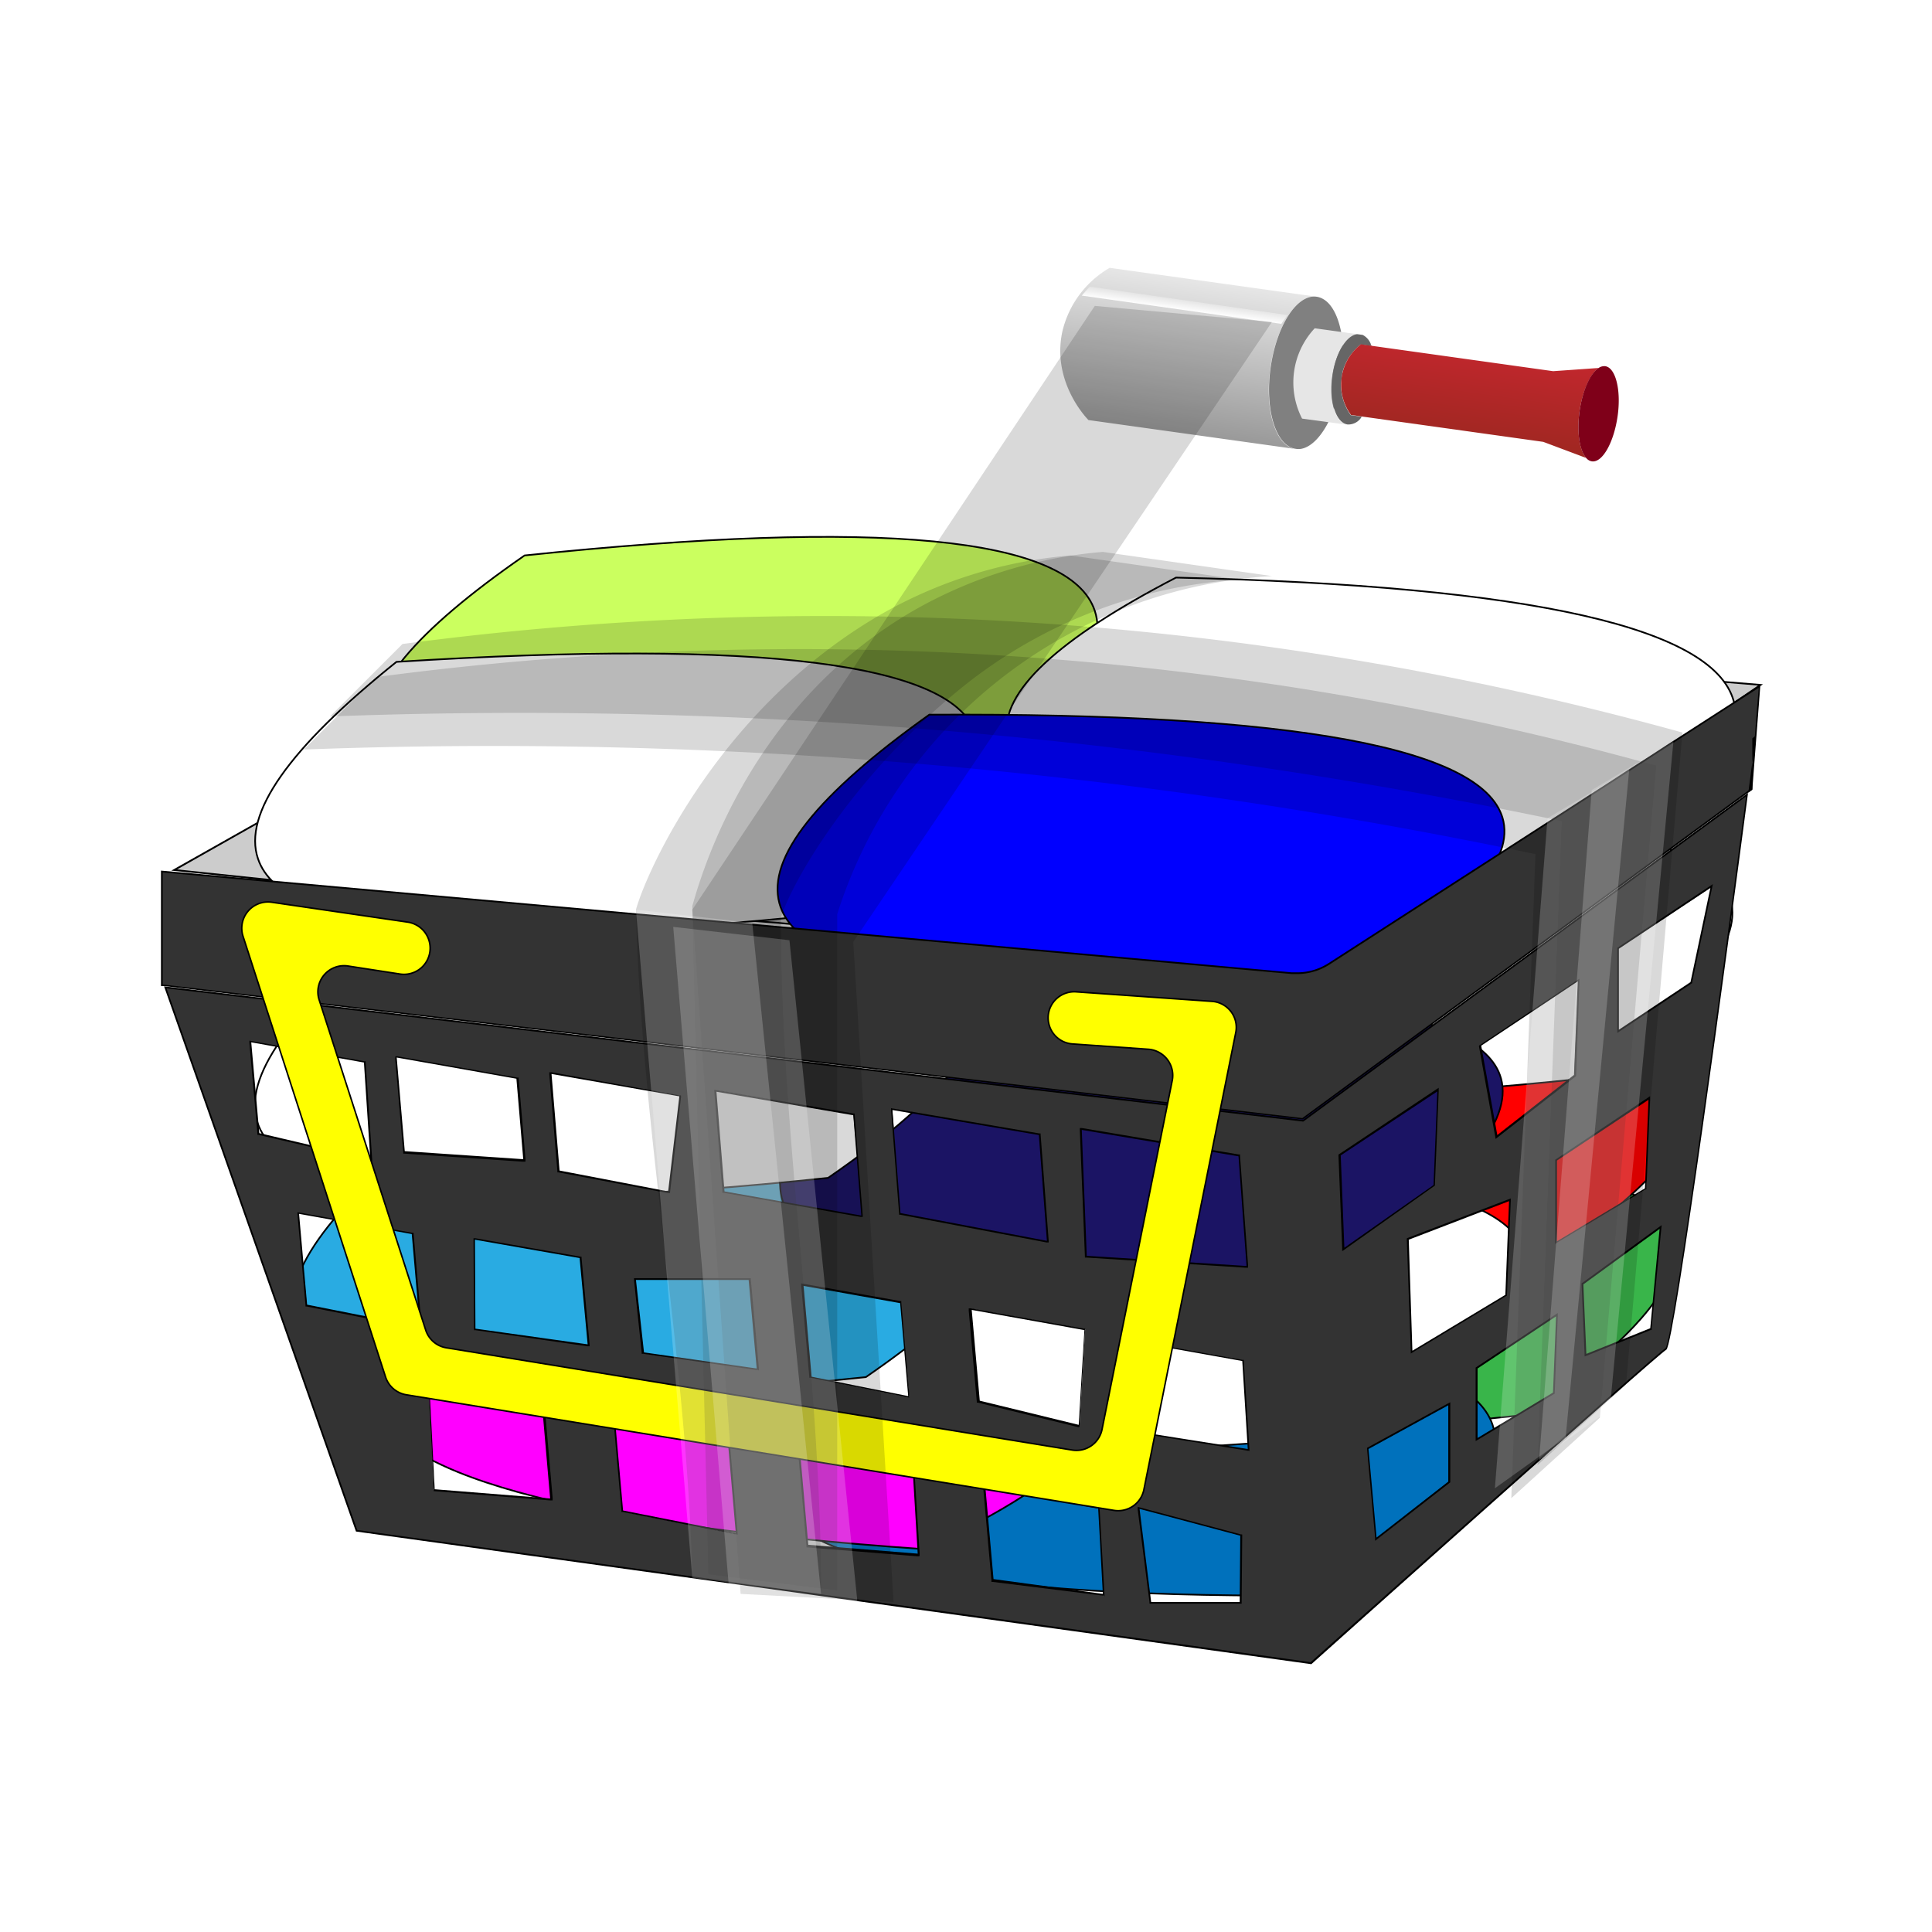 <svg xmlns="http://www.w3.org/2000/svg" xmlns:xlink="http://www.w3.org/1999/xlink" viewBox="0 0 240 240"><defs><linearGradient id="a" x1="521.68" y1="-610.21" x2="540.78" y2="-610.21" gradientTransform="translate(677.73 654.85) rotate(-82.04)" gradientUnits="userSpaceOnUse"><stop offset="0" stop-color="#999"/><stop offset="1" stop-color="#e6e6e6"/></linearGradient><linearGradient id="b" x1="525.59" y1="-574.65" x2="536.87" y2="-574.65" gradientTransform="translate(677.73 654.85) rotate(-82.04)" gradientUnits="userSpaceOnUse"><stop offset="0" stop-color="#9f2721"/><stop offset="1" stop-color="#c1272d"/></linearGradient><linearGradient id="c" x1="536.84" y1="-610.94" x2="538.11" y2="-610.94" gradientTransform="translate(677.73 654.85) rotate(-82.04)" gradientUnits="userSpaceOnUse"><stop offset="0" stop-color="#fff"/><stop offset="1" stop-color="#e6e6e6"/></linearGradient></defs><rect width="240" height="240" fill="none"/><path d="M163.12,46.5l-.89-.12a2.48,2.48,0,0,0,.72,0Z" fill="#b3b3b3"/><path d="M137.85,33.27l25.71,3.59c-2.45-.34-5,3.61-5.75,8.84s.66,9.73,3.1,10.07l-25.7-3.59c-.36-.37-4.53-4.8-3.26-10.91A12.42,12.42,0,0,1,137.85,33.27Z" fill="url(#a)"/><path d="M162.94,46.48a2.14,2.14,0,0,0-.69-.22l.88.12Z" fill="#b3b3b3"/><path d="M163.56,36.86a2.22,2.22,0,0,1,.7.23c2,1,3.07,5.14,2.41,9.85s-2.82,8.38-5,8.81a2,2,0,0,1-.73,0c-2.44-.34-3.84-4.85-3.1-10.07S161.11,36.52,163.56,36.86Z" fill="gray"/><path d="M161.75,52a9.84,9.84,0,0,1,1.57-11.22l5.28.73c-1.37.17-2.71,2.39-3.11,5.25-.43,3.1.41,5.78,1.88,6Z" fill="#e6e6e6"/><path d="M168.59,41.51l.68.09a2.16,2.16,0,0,1,1,1.09c0,.1.09.2.13.3l-1.37-.19a6.48,6.48,0,0,0-2.36,3.88,6.55,6.55,0,0,0,1.13,4.89l1.35.19A2.62,2.62,0,0,1,169,52a1.92,1.92,0,0,1-1.6.73c-1.47-.21-2.3-2.89-1.87-6C165.89,43.89,167.23,41.67,168.59,41.51Z" fill="#666"/><path d="M168.15,47.12a1.39,1.39,0,0,1,.33.1l-.67-.1Z" fill="#666"/><path d="M198.59,45.71c-1,.67-2,2.78-2.37,5.36s0,4.89.82,5.82l-5.33-2-23.88-3.34a6.35,6.35,0,0,1,1.23-8.78l23.88,3.34Z" fill="url(#b)"/><path d="M199.41,45.49c1.3.19,2,3,1.53,6.24s-1.88,5.77-3.19,5.58a1.14,1.14,0,0,1-.71-.42c-.83-.93-1.19-3.22-.82-5.82s1.33-4.69,2.37-5.36A1.22,1.22,0,0,1,199.41,45.49Z" fill="#7f0019"/><polygon points="159.93 39.13 159.17 40.23 134.38 36.72 135.36 35.61 159.93 39.13" fill="url(#c)"/><polygon points="21.62 108.08 82.24 73.81 218.69 85.08 163.48 122.81 21.62 108.08" fill="#ccc"/><path d="M82.24,73.94,218.38,85.16,163.46,122.7,22,108,82.24,73.94m0-.22L21.28,108.15l142.23,14.77L219,85,82.19,73.72Z"/><path d="M135.93,144.44q68.28-4.29,72,9.14,2.19,8-18.38,22.18-66.19,6.92-70.82-6.85Q115.87,160.51,135.93,144.44Z" fill="#39b54a" stroke="#000" stroke-miterlimit="10" stroke-width="0.21"/><path d="M114.82,162q68.38,2.12,70.8,15.82Q187,186,165.24,198.18q-66.56.7-69.87-13.44Q93.35,176.12,114.82,162Z" fill="#0071bc" stroke="#000" stroke-miterlimit="10" stroke-width="0.21"/><path d="M67.4,152.33q68,7.57,69.29,21.44.78,8.22-21.93,18.67-66.41-4.63-68.57-19Q44.86,164.7,67.4,152.33Z" fill="#f0f" stroke="#000" stroke-miterlimit="10" stroke-width="0.21"/><path d="M138.32,125.43q68.28-4.29,72,9.13,2.18,8-18.38,22.18-66.19,6.91-70.82-6.85Q118.27,141.51,138.32,125.43Z" fill="red" stroke="#000" stroke-miterlimit="10" stroke-width="0.21"/><path d="M117.44,146.57q68.28-4.29,72,9.14,2.19,8-18.38,22.18-66.2,6.92-70.82-6.85Q97.38,162.64,117.44,146.57Z" fill="#fff" stroke="#000" stroke-miterlimit="10" stroke-width="0.21"/><path d="M53.94,139.75q68.28-4.29,72,9.14,2.19,8-18.38,22.18Q41.33,178,36.7,164.22,33.88,155.82,53.94,139.75Z" fill="#29abe2" stroke="#000" stroke-miterlimit="10" stroke-width="0.21"/><path d="M143,102.67q68.28-4.29,72,9.14,2.18,8-18.38,22.18-66.21,6.91-70.83-6.85Q123,118.74,143,102.67Z" fill="#fff" stroke="#000" stroke-miterlimit="10" stroke-width="0.21"/><path d="M114.46,124.84q68.28-4.31,72,9.13,2.19,8-18.38,22.18-66.19,6.91-70.82-6.85Q94.4,140.92,114.46,124.84Z" fill="#1b1464" stroke="#000" stroke-miterlimit="10" stroke-width="0.21"/><path d="M49.25,115q68.28-4.29,72,9.14,2.19,8-18.38,22.18Q36.64,153.27,32,139.5,29.19,131.1,49.25,115Z" fill="#fff" stroke="#000" stroke-miterlimit="10" stroke-width="0.21"/><path d="M118.76,100.32q-68.29,4.29-72-9.14Q44.6,83.22,65.17,69q66.2-6.91,70.82,6.85Q138.81,84.25,118.76,100.32Z" fill="#cbff5f" stroke="#000" stroke-miterlimit="10" stroke-width="0.21"/><path d="M195.32,109.61Q127,105.22,125.09,91.43q-1.16-8.19,21-19.68,66.54,1.55,69.38,15.78Q217.25,96.2,195.32,109.61Z" fill="#fff" stroke="#000" stroke-miterlimit="10" stroke-width="0.21"/><path d="M49.25,82.22q68.28-4.29,72,9.13,2.19,8-18.38,22.19-66.19,6.9-70.82-6.86Q29.19,98.3,49.25,82.22Z" fill="#fff" stroke="#000" stroke-miterlimit="10" stroke-width="0.21"/><path d="M115.44,88.78q68.42-.37,71.32,13.25,1.73,8.07-19.62,21.09-66.49,3.1-70.32-10.91Q94.5,103.68,115.44,88.78Z" fill="blue" stroke="#000" stroke-miterlimit="10" stroke-width="0.21"/><path d="M20.11,122.39V108.26l140.4,12.62q.33,0,.66,0h0a7.31,7.31,0,0,0,4-1.17L218.6,85.28l-1,12.82L161.82,139Z" fill="#333"/><path d="M218.47,85.49l-1,12.5-55.69,40.9L20.4,122.32l-.19,0V108.38L160.5,121c.22,0,.45,0,.67,0a7.45,7.45,0,0,0,4-1.19l53.26-34.34m.25-.41-53.63,34.57a7.19,7.19,0,0,1-3.92,1.16c-.22,0-.43,0-.65,0L20,108.15v14.34l.38,0,141.47,16.58,55.83-41,1-13Z"/><path d="M44.3,190.16l-23.76-67.5,141.3,16.56L217,98.71c-4.31,32.8-9.21,68.05-10.07,68.87-1.27.72-41.89,37.06-44.11,39Zm98.61,9h11.2l.07-8.42-12.74-3.39Zm-19.59-2.85,13.79,1.86-.62-10.82-14.22-2.55Zm-23-4.26,13.8,1.12L113.48,183l-14.23-2.55Zm69.58-12.06,1,11.26,9.08-7.06,0-9.75Zm-92.6,7.79,14.22,2.82-1.05-11.77-14.22-2.55ZM53.9,185.1l14.6,1.17-1-11.75L53.23,172Zm87.32-7.17,13.89,2.2L154.39,169l-14.22-2.55Zm42.22-8v8.88L193,173l.39-9.74Zm-61.82,4.19,12.48,3,.7-12-14.24-2.55Zm-20.89-3,12.21,2.45-1.06-11.77-12.2-2.18Zm-20.88-3,14.27,2-1-11.23H78.88Zm116.77-8.63.38,8.83,8.1-3.26,1.23-12.63Zm-21.73-5.57.5,14,11.71-7,.48-11.85ZM59,165.14l14.16,2-1-10.93-13.25-2.32Zm-20.88-3L52.3,165l-1-11.77L37,150.66Zm96.82-6.06,20,1.28-1-13.83-19.68-3.31Zm31.54-12.62.46,11.72,11.21-7.91.52-11.92Zm26.87.64v10.31l11.13-6.71.46-11.31Zm-81.51,6.66,18.35,3.48-1-13.37-18.36-3.13Zm-21.9-2.73,17.22,3.08L106,138.41l-17.17-3ZM69.41,145.5l13.68,2.63,1.39-12-16.12-2.82Zm-37.29-4.66,14,3.3-.83-12.24-14.23-2.55Zm18.06,2.27,14.94,1-.87-10.18-15.12-2.68ZM183.9,129.85l2,11.34,9.65-7.54.52-11.92Zm17.09-12v10.32l9.07-6,2.57-12Z" fill="#333"/><path d="M216.9,98.94c-4.27,32.48-9.12,67.4-10,68.54-1.27.73-41.5,36.71-44.09,39L44.38,190.06,20.69,122.78l141.14,16.54h.08l.07-.05L216.9,98.94m-16,29.38.33-.22,8.9-5.92.07-.05,0-.09,2.47-11.7.11-.51-.44.29L201,117.68l-.09.06v10.58m-15,13.07.28-.22,9.52-7.43.08-.06v-.1L196.2,122l0-.42-.35.23-12,8-.12.08,0,.13,2,11.11.06.35M46.23,144.27l0-.28-.81-12v-.16l-.16,0-14-2.51-.28-.05,0,.28,1,11.28,0,.15.15,0L46,144.21l.28.06m19,0,0-.25-.85-10v-.16l-.16,0-14.9-2.64-.28,0,0,.28,1,11.63v.18h.19l14.72,1,.24,0m18,4,0-.23,1.36-11.81,0-.2-.19,0L68.52,133.2l-.28,0,0,.28,1,12,0,.16.16,0L83,148.21l.23,0m83.61,7.15.32-.23,11-7.79.09-.06v-.1l.47-11.63,0-.42-.35.23-12,8-.1.06v.12l.46,11.47v.39m-59.56-4.14,0-.28-1-12.49,0-.17-.16,0-17-2.92-.27-.05,0,.27,1,12.39v.16l.16,0,17,3,.28,0m86,3.36.32-.2,10.93-6.57.1-.06v-.12l.45-11v-.41l-.34.23L193.29,144l-.09.06v10.56m-62.93-.23,0-.28-1-13.15,0-.16-.16,0-18.15-3.09-.27-.05,0,.27,1,12.81v.16l.16,0L130,154.34l.27,0m24.77,3.1v-.24l-1-13.62v-.17l-.17,0-19.47-3.28-.26,0v.26l.63,15.64v.19h.2l19.81,1.26.24,0m20.25,10.65.31-.19L187.1,161l.1-.06v-.12l.47-11.63v-.32l-.3.12-12.47,4.78-.14.06V154l.49,13.76v.37m-122.87-3,0-.29-1-11.54,0-.16-.16,0-14-2.51-.27-.05,0,.28,1,11.28v.16l.16,0,14,2.77.28.06m144.48,3.37.28-.11,7.9-3.17.12,0V165l1.2-12.34.05-.47-.39.28-9.46,6.89-.1.06v.12l.37,8.62v.3M73.24,167.25l0-.27-1-10.72v-.16l-.17,0-13-2.28-.25,0V154l.06,11.05v.19l.19,0,13.93,2,.27,0m21,3,0-.27-1-11,0-.19H78.76l0,.23.95,9v.16l.17,0,14,2,.27,0m18.81,3.44,0-.28-1-11.55,0-.16-.16,0-12-2.14-.27-.05,0,.28,1,11.28v.16l.16,0,12,2.41.27.05m21.15,3.58V177l.69-11.77v-.19l-.18,0-14-2.51-.28,0,0,.28,1,11.28,0,.15.14,0,12.29,3,.25.06M183.33,179l.33-.19,9.37-5.63.1-.06V173l.38-9.47,0-.42-.35.23-9.75,6.48-.1.06V179m-28.1,1.29,0-.26-.7-10.94,0-.16-.16,0-14-2.51-.27,0,0,.28,1,11.28V178l.17,0L155,180.21l.26,0m-86.61,6.14,0-.26-1-11.54v-.16l-.16,0-14-2.51-.27,0,0,.27.66,12.9v.19H54l14.38,1.15.26,0m102.2,5,.31-.24,8.93-6.95.08-.06v-.11l0-9.48v-.36l-.32.17-9.9,5.43-.12.07V180l1,11,0,.39m-79.19-.73,0-.28-1-11.55,0-.16-.16,0-14-2.51-.27-.05,0,.28,1,11.28v.16l.16,0,14,2.77.28.06m22.6,2.55,0-.24-.62-9.87V183l-.16,0-14-2.51-.28,0,0,.28,1,11.28,0,.18h.18l13.59,1.1.25,0m23,5,0-.26-.6-10.61v-.17l-.17,0-14-2.51-.27,0,0,.28,1,11.28v.17l.17,0L137,198.21l.26,0m5.58,1h11.4V199l.07-8.22v-.17l-.16,0-12.51-3.34-.31-.08,0,.32L142.79,199l0,.18M217.18,98.47l-55.33,40.64L20.38,122.53l23.84,67.72L162.9,206.73S205.74,168.4,207,167.66c1-.59,7.68-50.38,10.15-69.19ZM201.1,127.92V117.86l11.37-7.56L210,122l-8.9,5.92ZM186,141l-2-11.1,12-8-.47,11.63L186,141ZM46,144l-13.79-3.24-1-11.28,14,2.51L46,144Zm19,0-14.72-1-1-11.63L64.15,134,65,144Zm18,4-13.49-2.59-1-12,15.88,2.78L83,148Zm84,7-.45-11.47,12-7.95-.47,11.63L167,155Zm-60-4-17-3-1-12.38,17,2.92,1,12.5Zm86.41,3.24V144.17l11.37-7.55-.44,11-10.93,6.58ZM130,154.13l-18.14-3.44-1-12.8L129.05,141l1,13.15Zm24.77,3.13L135,156l-.62-15.64,19.47,3.28,1,13.62Zm20.68,10.51L175,154l12.46-4.79L187,160.85l-11.5,6.92Zm-123.3-2.93-14-2.77-1-11.28,14,2.51,1,11.54Zm144.91,3.33-.37-8.62,9.47-6.89L205,165l-7.9,3.17ZM73,167l-13.94-1.95L59,154l13,2.28L73,167Zm21,3-14-2-1-9H93l1,11Zm18.82,3.43-12-2.41-1-11.28,12,2.14,1,11.55ZM134,177l-12.29-3-1-11.28,14,2.51L134,177Zm49.55,1.59V170l9.75-6.48-.38,9.47-9.37,5.64ZM155,180l-13.68-2.16-1-11.28,14,2.51L155,180Zm-86.62,6.15L54,185l-.66-12.9,14,2.51,1,11.54ZM171,191l-1-11,9.91-5.43,0,9.48L171,191Zm-79.6-.59-14-2.77-1-11.28,14,2.51,1,11.54ZM114,193l-13.59-1.1-1-11.28,14,2.51L114,193Zm23,5-13.58-1.84-1-11.28,14,2.51L137,198Zm6,1-1.44-11.56,12.51,3.33L154,199Z"/><polygon points="217.57 96.31 217.57 98.11 217.32 98.26 217.57 96.31" fill="#ccc"/><path d="M217.47,97.94V98h0v-.06m.21-3.26c-.14,1-.31,2.33-.5,3.79l.5-.36V94.68Z"/><polygon points="217.79 91.72 217.97 91.6 217.79 93.04 217.79 91.72" fill="#ccc"/><path d="M218.11,91.38l-.43.34v3c.27-2.1.43-3.3.43-3.3Z"/><path d="M138.36,187.62,50.45,173.26A3.27,3.27,0,0,1,47.88,171L30.19,116.3a3.26,3.26,0,0,1,3.57-4.22l16.89,2.47a3.27,3.27,0,0,1,2.75,3.7v0A3.25,3.25,0,0,1,49.7,121l-6.48-1a3.25,3.25,0,0,0-3.57,4.22l13.23,41a3.24,3.24,0,0,0,2.57,2.21l77.74,12.7a3.24,3.24,0,0,0,3.71-2.57l8.72-43.33a3.26,3.26,0,0,0-3-3.89l-9.41-.66a3.26,3.26,0,0,1-3-3.47v0a3.25,3.25,0,0,1,3.47-3l16.83,1.18a3.24,3.24,0,0,1,3,3.88l-11.42,56.81A3.26,3.26,0,0,1,138.36,187.62Z" fill="#ff0" stroke="#000" stroke-miterlimit="10" stroke-width="0.19"/><path d="M50,80A398.77,398.77,0,0,1,209,91q-3.5,40.5-7,81l-11,10,3-80A629.55,629.55,0,0,0,41,89Z" opacity="0.15"/><path d="M46.74,84.11a398.77,398.77,0,0,1,159,11q-3.51,40.5-7,81l-11,10,3-80a629.55,629.55,0,0,0-153-13Z" opacity="0.15"/><path d="M133,69a56.77,56.77,0,0,0-23,7c-20.25,11.39-29.58,31.9-31,37,.67,27.67,6.33,55.33,7,83l16,2c0-28-5-56-5-84,1.63-5.11,9.6-18.36,23-29a61,61,0,0,1,34-13Z" opacity="0.15"/><path d="M137,68.56a56.77,56.77,0,0,0-23,7c-20.25,11.39-26.58,31.9-28,37q1,41.49,2,83l16,2v-84a60.42,60.42,0,0,1,54-42Z" opacity="0.15"/><polygon points="136 38 158 40 106 117 111 199 92 198 86 113 136 38" opacity="0.15"/><polygon points="79 113 93.45 114.66 102 198 86 196 79 113" fill="#fff" opacity="0.2"/><polygon points="83.63 115.14 98.07 116.8 106.63 200.14 90.63 198.14 83.63 115.14" fill="#fff" opacity="0.2"/><polygon points="192.24 101.64 185.7 184.88 194.49 178.59 202.39 95.61 192.24 101.64" fill="#fff" opacity="0.2"/><polygon points="197.73 98.14 191.19 181.38 199.97 175.09 207.88 92.11 197.73 98.14" fill="#fff" opacity="0.2"/></svg>
